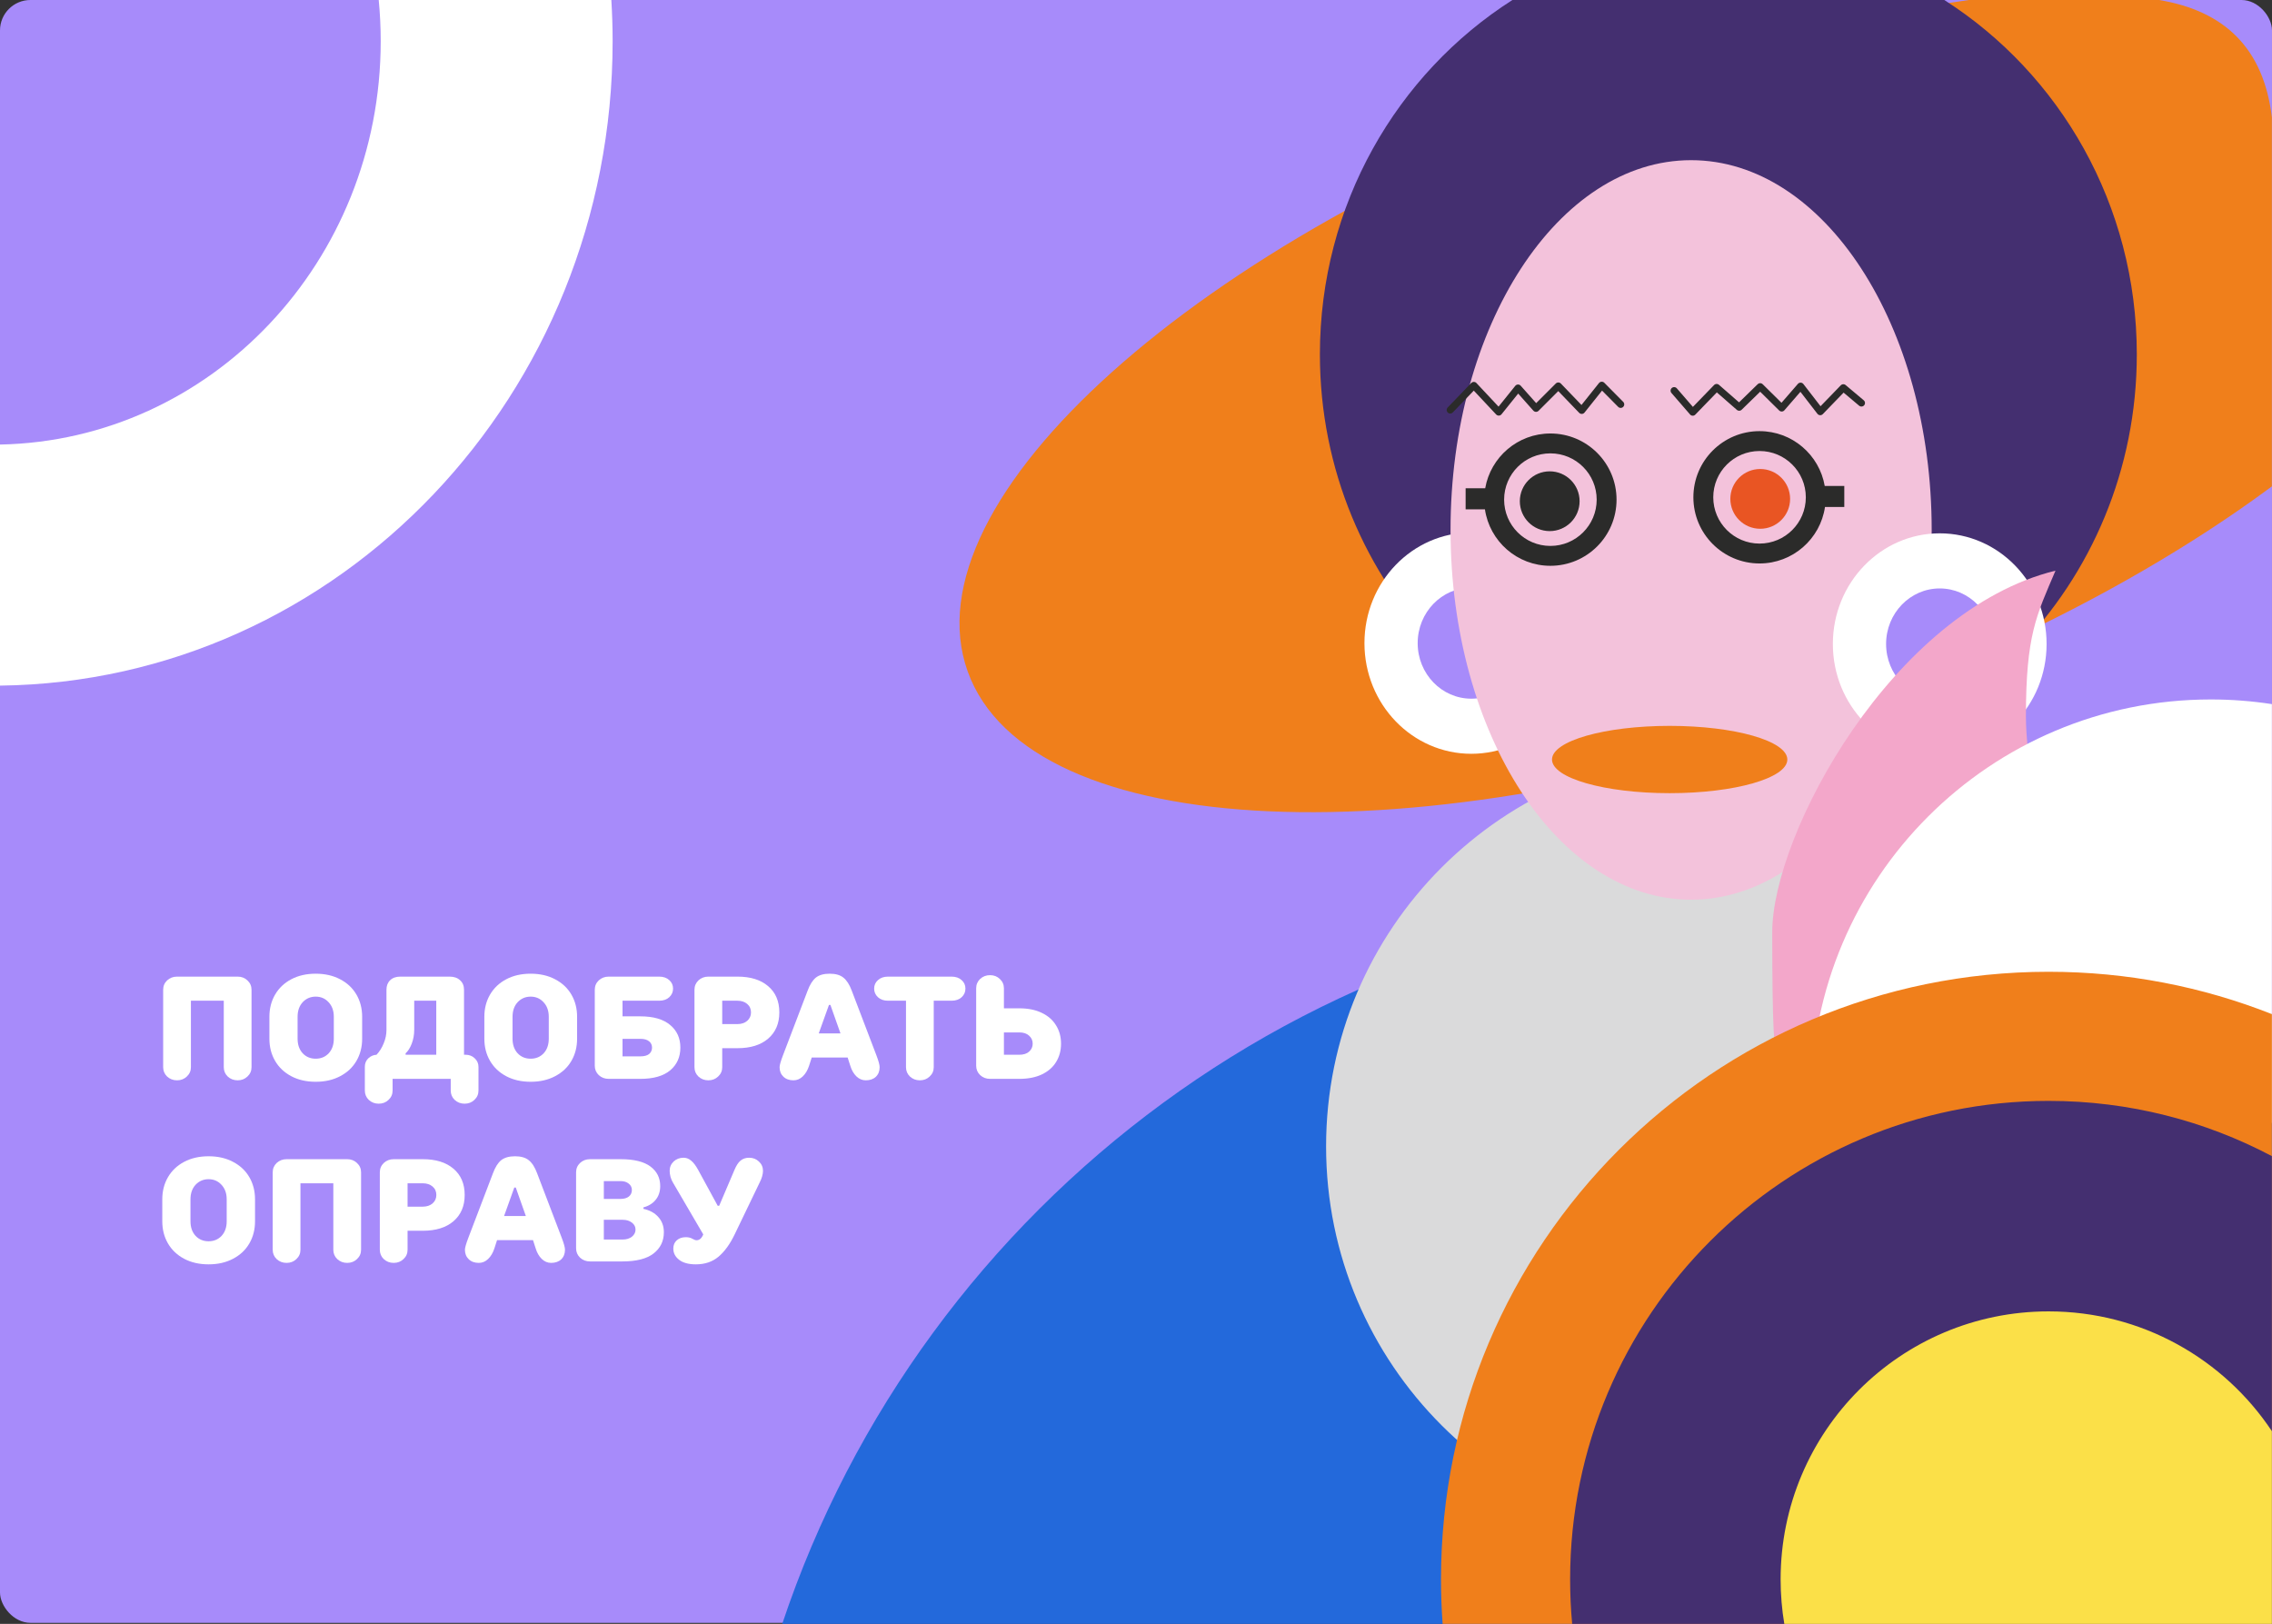 <?xml version="1.0" encoding="UTF-8"?> <svg xmlns="http://www.w3.org/2000/svg" viewBox="0 0 560 400.262" fill="none"><rect x="0" y="0" width="560" height="400.262" fill="#333333" stroke="none"/><rect width="560" height="400" rx="7.5" fill="#A78BFA"></rect><path fill-rule="evenodd" clip-rule="evenodd" d="M150.684 0C150.888 3.355 151 6.743 151 10.15C151 97.251 83.563 167.969 0 168.995V109.575C51.993 108.555 93.837 64.434 93.837 10.15C93.837 6.723 93.669 3.336 93.346 0L150.684 0Z" fill="white"></path><path fill-rule="evenodd" clip-rule="evenodd" d="M441.238 221.374C483.985 221.374 524.33 231.621 559.97 249.782V400.26H192.804C227.522 296.312 325.618 221.374 441.238 221.374Z" fill="#2369DB"></path><mask id="mask0_2200_9529" style="mask-type:luminance" maskUnits="userSpaceOnUse" x="771" y="885" width="1469" height="717"><path d="M441.238 221.373C483.983 221.373 524.327 231.62 559.97 249.781V400.26H192.803C227.521 296.312 325.618 221.373 441.238 221.373Z" fill="white"></path></mask><g mask="url(#mask0_2200_9529)"><path d="M389.335 387.36C473.332 387.36 541.425 319.265 541.425 235.268C541.425 151.27 473.332 83.177 389.335 83.177C305.335 83.177 237.243 151.27 237.243 235.268C237.243 319.265 305.335 387.36 389.335 387.36Z" fill="#442F70"></path></g><path d="M424.09 379.803C477.793 379.803 521.327 336.267 521.327 282.565C521.327 228.863 477.793 185.329 424.09 185.329C370.387 185.329 326.853 228.863 326.853 282.565C326.853 336.267 370.387 379.803 424.09 379.803Z" fill="#DADADB"></path><path fill-rule="evenodd" clip-rule="evenodd" d="M398.715 21.874C428.788 11.129 458.24 3.864 485.267 0H532.163C548.32 2.675 557.955 11.944 559.97 28.924V119.88C532.12 140.548 495.387 160.014 453.43 175.007C349.84 212.02 253.613 207.746 238.503 165.463C223.394 123.176 295.125 58.893 398.715 21.877V21.874Z" fill="#F07F1B"></path><mask id="mask1_2200_9529" style="mask-type:luminance" maskUnits="userSpaceOnUse" x="945" y="0" width="1295" height="801"><path d="M398.712 21.874C428.788 11.129 458.238 3.864 485.265 0H532.163C548.317 2.675 557.952 11.944 559.97 28.924V119.88C532.117 140.548 495.387 160.014 453.428 175.007C349.837 212.02 253.61 207.746 238.502 165.463C223.393 123.176 295.123 58.893 398.712 21.877V21.874Z" fill="white"></path></mask><g mask="url(#mask1_2200_9529)"><path d="M473.615 143.367C563.658 95.32 620.755 26.576 601.143 -10.177C581.53 -46.931 492.637 -37.776 402.595 10.271C312.553 58.317 255.458 127.061 275.067 163.815C294.68 200.569 383.572 191.414 473.615 143.367Z" fill="#FBE048"></path></g><path fill-rule="evenodd" clip-rule="evenodd" d="M479.225 0C507.715 18.173 526.678 50.494 526.678 87.347C526.678 144.174 481.603 190.241 426.002 190.241C370.402 190.241 325.327 144.174 325.327 87.347C325.327 50.494 344.285 18.173 372.777 0H479.225Z" fill="#442F70"></path><mask id="mask2_2200_9529" style="mask-type:luminance" maskUnits="userSpaceOnUse" x="1301" y="0" width="806" height="761"><path d="M479.225 0C507.715 18.173 526.675 50.494 526.675 87.347C526.675 144.174 481.603 190.241 426.002 190.241C370.402 190.241 325.327 144.174 325.327 87.347C325.327 50.494 344.285 18.173 372.777 0H479.225Z" fill="white"></path></mask><g mask="url(#mask2_2200_9529)"><path d="M408.975 184.588C452.473 184.588 487.735 148.548 487.735 104.09C487.735 59.633 452.473 23.593 408.975 23.593C365.478 23.593 330.215 59.633 330.215 104.09C330.215 148.548 365.478 184.588 408.975 184.588Z" fill="#442F70"></path></g><path d="M362.647 185.797C377.192 185.797 388.985 173.586 388.985 158.524C388.985 143.461 377.192 131.25 362.647 131.25C348.1 131.25 336.308 143.461 336.308 158.524C336.308 173.586 348.1 185.797 362.647 185.797Z" fill="white"></path><path d="M362.647 172.213C369.947 172.213 375.868 166.083 375.868 158.523C375.868 150.962 369.947 144.832 362.647 144.832C355.345 144.832 349.428 150.962 349.428 158.523C349.428 166.083 355.345 172.213 362.647 172.213Z" fill="#A78BFA"></path><path fill-rule="evenodd" clip-rule="evenodd" d="M416.822 39.481C449.57 39.481 476.12 80.286 476.12 130.62C476.12 180.954 449.57 221.759 416.822 221.759C384.075 221.759 357.527 180.954 357.527 130.62C357.527 80.286 384.075 39.481 416.822 39.481Z" fill="#F3C2DB"></path><mask id="mask3_2200_9529" style="mask-type:luminance" maskUnits="userSpaceOnUse" x="1430" y="157" width="475" height="731"><path d="M416.822 39.483C449.57 39.483 476.118 80.287 476.118 130.621C476.118 180.956 449.57 221.76 416.822 221.76C384.075 221.76 357.525 180.956 357.525 130.621C357.525 80.287 384.075 39.483 416.822 39.483Z" fill="white"></path></mask><g mask="url(#mask3_2200_9529)"><path d="M446.192 89.543C474.332 89.543 497.145 66.731 497.145 38.591C497.145 10.451 474.332 -12.361 446.192 -12.361C418.053 -12.361 395.24 10.451 395.24 38.591C395.24 66.731 418.053 89.543 446.192 89.543Z" fill="#2B2B2A"></path><path d="M360.46 90.048C381.192 90.048 398 73.24 398 52.507C398 31.774 381.192 14.967 360.46 14.967C339.728 14.967 322.92 31.774 322.92 52.507C322.92 73.24 339.728 90.048 360.46 90.048Z" fill="#2B2B2A"></path><path fill-rule="evenodd" clip-rule="evenodd" d="M354.655 118.468C354.655 118.468 377.788 92.621 403.635 113.327L395.493 162.594L411.63 162.736L411.2 224.425L351.975 218.208L338.217 160.528L354.647 118.465L354.655 118.468Z" fill="#F3A7CA"></path></g><path fill-rule="evenodd" clip-rule="evenodd" d="M411.538 178.915C427.555 178.915 440.538 182.629 440.538 187.209C440.538 191.79 427.555 195.504 411.538 195.504C395.52 195.504 382.538 191.79 382.538 187.209C382.538 182.629 395.52 178.915 411.538 178.915Z" fill="#F07F1B"></path><mask id="mask4_2200_9529" style="mask-type:luminance" maskUnits="userSpaceOnUse" x="1530" y="715" width="233" height="68"><path d="M411.538 178.916C427.555 178.916 440.538 182.63 440.538 187.21C440.538 191.791 427.555 195.505 411.538 195.505C395.52 195.505 382.538 191.791 382.538 187.21C382.538 182.63 395.52 178.916 411.538 178.916Z" fill="white"></path></mask><g mask="url(#mask4_2200_9529)"><path d="M443.61 171.006H375.615V186.823H443.61V171.006Z" fill="#E95523"></path></g><path fill-rule="evenodd" clip-rule="evenodd" d="M433.69 106.269C441.743 106.269 448.43 112.106 449.757 119.776H454.58V124.963H449.822C448.665 132.837 441.885 138.883 433.69 138.883C424.683 138.883 417.382 131.581 417.382 122.576C417.382 113.568 424.685 106.269 433.69 106.269ZM433.69 111.168C439.99 111.168 445.098 116.275 445.098 122.576C445.098 128.877 439.99 133.983 433.69 133.983C427.39 133.983 422.283 128.877 422.283 122.576C422.283 116.275 427.39 111.168 433.69 111.168Z" fill="#2B2B2A"></path><path d="M433.858 130.333C437.928 130.333 441.225 127.035 441.225 122.966C441.225 118.898 437.928 115.6 433.858 115.6C429.79 115.6 426.493 118.898 426.493 122.966C426.493 127.035 429.79 130.333 433.858 130.333Z" fill="#E95523"></path><path fill-rule="evenodd" clip-rule="evenodd" d="M382.14 106.846C374.085 106.846 367.4 112.683 366.07 120.353H361.245V125.54H366.002C367.16 133.414 373.94 139.46 382.137 139.46C391.145 139.46 398.445 132.158 398.445 123.153C398.445 114.145 391.142 106.846 382.137 106.846H382.14ZM382.14 111.746C375.837 111.746 370.733 116.852 370.733 123.153C370.733 129.454 375.837 134.56 382.14 134.56C388.44 134.56 393.548 129.454 393.548 123.153C393.548 116.852 388.44 111.746 382.14 111.746Z" fill="#2B2B2A"></path><path d="M381.97 130.908C386.04 130.908 389.337 127.61 389.337 123.542C389.337 119.474 386.04 116.176 381.97 116.176C377.902 116.176 374.605 119.474 374.605 123.542C374.605 127.61 377.902 130.908 381.97 130.908Z" fill="#2B2B2A"></path><path d="M357.45 101.055L363.267 95.007L369.41 101.563L374.165 95.653L378.598 100.64L384.092 95.146L389.863 101.148L394.803 94.96L399.465 99.668" stroke="#2B2B2A" stroke-width="1.752" stroke-miterlimit="22.926" stroke-linecap="round" stroke-linejoin="round"></path><path d="M412.64 96.291L417.228 101.591L423.113 95.513L428.673 100.364L433.848 95.322L439.15 100.558L443.805 95.192L448.652 101.464L454.345 95.58L458.805 99.329" stroke="#2B2B2A" stroke-width="1.752" stroke-miterlimit="22.926" stroke-linecap="round" stroke-linejoin="round"></path><path d="M478.103 186.003C492.65 186.003 504.442 173.792 504.442 158.73C504.442 143.667 492.65 131.456 478.103 131.456C463.555 131.456 451.762 143.667 451.762 158.73C451.762 173.792 463.555 186.003 478.103 186.003Z" fill="white"></path><path d="M478.103 172.42C485.405 172.42 491.322 166.291 491.322 158.73C491.322 151.168 485.405 145.039 478.103 145.039C470.803 145.039 464.882 151.168 464.882 158.73C464.882 166.291 470.803 172.42 478.103 172.42Z" fill="#A78BFA"></path><path fill-rule="evenodd" clip-rule="evenodd" d="M438.145 263.19C437.277 258.12 436.82 253.975 436.82 229.762C436.82 205.547 466.558 150.489 506.637 140.657C501.945 151.685 499.348 156.486 499.348 176.556C499.348 196.626 511.365 246.377 530.408 263.19H438.15H438.145Z" fill="#F3A7CA"></path><path fill-rule="evenodd" clip-rule="evenodd" d="M544.91 172.404C550.03 172.404 555.06 172.796 559.97 173.55V276.58L517.388 363.3L526.405 367.728C480.832 359.067 446.377 319.03 446.377 270.938C446.377 216.519 490.49 172.404 544.91 172.404Z" fill="white"></path><mask id="mask5_2200_9529" style="mask-type:luminance" maskUnits="userSpaceOnUse" x="1785" y="689" width="455" height="782"><path d="M544.91 172.405C550.03 172.405 555.06 172.797 559.97 173.551V276.582L517.385 363.303L526.403 367.73C480.832 359.07 446.375 319.03 446.375 270.94C446.375 216.52 490.49 172.405 544.91 172.405Z" fill="white"></path></mask><g mask="url(#mask5_2200_9529)"><path fill-rule="evenodd" clip-rule="evenodd" d="M523.895 216.768C544.982 216.768 564.518 223.398 580.545 234.677L517.385 363.298L581.875 394.967C565.607 406.83 545.567 413.832 523.895 413.832C469.475 413.832 425.36 369.717 425.36 315.3C425.36 260.88 469.475 216.766 523.895 216.766V216.768Z" fill="#DADADB"></path></g><path fill-rule="evenodd" clip-rule="evenodd" d="M504.933 239.525C524.365 239.525 542.933 243.227 559.97 249.964V400.262H355.577C355.31 396.637 355.175 392.978 355.175 389.285C355.175 306.575 422.223 239.525 504.933 239.525Z" fill="#F07F1B"></path><path fill-rule="evenodd" clip-rule="evenodd" d="M504.933 271.35C524.81 271.35 543.538 276.277 559.97 284.962V400.26H387.507C387.173 396.645 387.002 392.983 387.002 389.28C387.002 324.147 439.803 271.35 504.933 271.35Z" fill="#442F70"></path><path fill-rule="evenodd" clip-rule="evenodd" d="M504.933 323.233C527.905 323.233 548.135 334.96 559.97 352.755V400.26H439.793C439.195 396.688 438.885 393.02 438.885 389.28C438.885 352.803 468.457 323.233 504.935 323.233H504.933Z" fill="#FBE048"></path><path d="M43.636 266.28C42.676 266.28 41.86 265.967 41.188 265.345C40.54 264.72 40.216 263.952 40.216 263.04V243.96C40.216 243.048 40.54 242.28 41.188 241.656C41.86 241.032 42.676 240.72 43.636 240.72H58.576C59.536 240.72 60.34 241.032 60.988 241.656C61.66 242.28 61.996 243.048 61.996 243.96V263.04C61.996 263.952 61.66 264.72 60.988 265.345C60.34 265.967 59.536 266.28 58.576 266.28C57.616 266.28 56.8 265.967 56.128 265.345C55.48 264.72 55.156 263.952 55.156 263.04V246.66H47.056V263.04C47.056 263.952 46.72 264.72 46.048 265.345C45.4 265.967 44.596 266.28 43.636 266.28Z" fill="white"></path><path d="M77.814 266.64C75.534 266.64 73.53 266.185 71.802 265.272C70.074 264.36 68.742 263.1 67.806 261.493C66.87 259.885 66.402 258.06 66.402 256.02V250.62C66.402 248.58 66.87 246.756 67.806 245.148C68.742 243.54 70.074 242.28 71.802 241.368C73.53 240.456 75.534 240 77.814 240C80.094 240 82.098 240.456 83.826 241.368C85.578 242.28 86.922 243.54 87.858 245.148C88.794 246.756 89.262 248.58 89.262 250.62V256.02C89.262 258.06 88.794 259.885 87.858 261.493C86.922 263.1 85.578 264.36 83.826 265.272C82.098 266.185 80.094 266.64 77.814 266.64ZM77.814 260.952C79.11 260.952 80.178 260.507 81.018 259.62C81.858 258.707 82.278 257.507 82.278 256.02V250.62C82.278 249.132 81.846 247.932 80.982 247.02C80.142 246.108 79.086 245.652 77.814 245.652C76.542 245.652 75.474 246.108 74.61 247.02C73.77 247.932 73.35 249.132 73.35 250.62V256.02C73.35 257.507 73.77 258.707 74.61 259.62C75.45 260.507 76.518 260.952 77.814 260.952Z" fill="white"></path><path d="M114.767 259.98C115.655 259.98 116.399 260.267 116.999 260.845C117.623 261.42 117.935 262.127 117.935 262.967V268.8C117.935 269.712 117.599 270.48 116.927 271.105C116.279 271.728 115.475 272.04 114.515 272.04C113.555 272.04 112.739 271.728 112.067 271.105C111.419 270.48 111.095 269.712 111.095 268.8V265.92H96.767V268.8C96.767 269.712 96.431 270.48 95.759 271.105C95.111 271.728 94.307 272.04 93.347 272.04C92.387 272.04 91.571 271.728 90.899 271.105C90.251 270.48 89.927 269.712 89.927 268.8V262.933C89.927 262.115 90.203 261.433 90.755 260.88C91.331 260.327 92.015 260.027 92.807 259.98C93.551 259.188 94.139 258.252 94.571 257.173C95.027 256.092 95.255 254.988 95.255 253.86V243.96C95.255 242.976 95.555 242.196 96.155 241.62C96.755 241.02 97.595 240.72 98.675 240.72H110.807C111.911 240.72 112.775 241.02 113.399 241.62C114.047 242.196 114.371 242.976 114.371 243.96V259.98H114.767ZM102.095 253.86C102.095 255.035 101.891 256.165 101.483 257.245C101.075 258.3 100.571 259.092 99.971 259.62V259.98H107.531V246.66H102.095V253.86Z" fill="white"></path><path d="M130.795 266.64C128.515 266.64 126.511 266.185 124.783 265.272C123.055 264.36 121.723 263.1 120.787 261.493C119.851 259.885 119.383 258.06 119.383 256.02V250.62C119.383 248.58 119.851 246.756 120.787 245.148C121.723 243.54 123.055 242.28 124.783 241.368C126.511 240.456 128.515 240 130.795 240C133.075 240 135.079 240.456 136.807 241.368C138.559 242.28 139.903 243.54 140.839 245.148C141.775 246.756 142.243 248.58 142.243 250.62V256.02C142.243 258.06 141.775 259.885 140.839 261.493C139.903 263.1 138.559 264.36 136.807 265.272C135.079 266.185 133.075 266.64 130.795 266.64ZM130.795 260.952C132.091 260.952 133.159 260.507 133.999 259.62C134.839 258.707 135.259 257.507 135.259 256.02V250.62C135.259 249.132 134.827 247.932 133.963 247.02C133.123 246.108 132.067 245.652 130.795 245.652C129.523 245.652 128.455 246.108 127.591 247.02C126.751 247.932 126.331 249.132 126.331 250.62V256.02C126.331 257.507 126.751 258.707 127.591 259.62C128.431 260.507 129.499 260.952 130.795 260.952Z" fill="white"></path><path d="M157.831 250.512C161.047 250.512 163.495 251.22 165.175 252.635C166.855 254.028 167.695 255.887 167.695 258.215C167.695 260.545 166.855 262.415 165.175 263.832C163.495 265.225 161.047 265.92 157.831 265.92H150.019C149.059 265.92 148.243 265.608 147.571 264.985C146.923 264.36 146.599 263.592 146.599 262.68V243.96C146.599 243.048 146.923 242.28 147.571 241.656C148.243 241.032 149.059 240.72 150.019 240.72H162.475C163.507 240.72 164.335 241.008 164.959 241.584C165.583 242.136 165.895 242.832 165.895 243.672C165.895 244.512 165.583 245.22 164.959 245.796C164.335 246.372 163.507 246.66 162.475 246.66H153.439V250.512H157.831ZM157.831 260.375C158.791 260.375 159.511 260.185 159.991 259.8C160.471 259.392 160.711 258.865 160.711 258.215C160.711 257.567 160.471 257.053 159.991 256.668C159.511 256.26 158.791 256.055 157.831 256.055H153.439V260.375H157.831Z" fill="white"></path><path d="M181.757 240.72C184.973 240.72 187.493 241.5 189.317 243.06C191.165 244.62 192.089 246.78 192.089 249.54C192.089 252.275 191.165 254.435 189.317 256.02C187.493 257.58 184.973 258.36 181.757 258.36H178.013V263.04C178.013 263.952 177.677 264.72 177.005 265.345C176.357 265.967 175.553 266.28 174.593 266.28C173.633 266.28 172.817 265.967 172.145 265.345C171.497 264.72 171.173 263.952 171.173 263.04V243.96C171.173 243.048 171.497 242.28 172.145 241.656C172.817 241.032 173.633 240.72 174.593 240.72H181.757ZM181.757 252.42C182.741 252.42 183.545 252.155 184.169 251.627C184.793 251.075 185.105 250.38 185.105 249.54C185.105 248.676 184.793 247.98 184.169 247.452C183.545 246.924 182.741 246.66 181.757 246.66H178.013V252.42H181.757Z" fill="white"></path><path d="M216.02 260.125C216.548 261.515 216.812 262.488 216.812 263.04C216.812 264.025 216.5 264.815 215.876 265.415C215.252 265.993 214.424 266.28 213.392 266.28C212.528 266.28 211.76 265.955 211.088 265.308C210.416 264.66 209.912 263.785 209.576 262.68L208.928 260.665H200.072L199.424 262.68C199.064 263.785 198.548 264.66 197.876 265.308C197.204 265.955 196.436 266.28 195.572 266.28C194.54 266.28 193.712 265.98 193.088 265.38C192.464 264.78 192.152 264 192.152 263.04C192.152 262.56 192.428 261.587 192.98 260.125L199.064 244.176C199.616 242.688 200.288 241.62 201.08 240.972C201.896 240.324 203.036 240 204.5 240C205.964 240 207.092 240.324 207.884 240.972C208.7 241.62 209.384 242.688 209.936 244.176L216.02 260.125ZM207.164 254.725L204.68 247.704H204.32L201.8 254.725H207.164Z" fill="white"></path><path d="M234.54 240.72C235.571 240.72 236.399 241.008 237.024 241.584C237.648 242.136 237.959 242.832 237.959 243.672C237.959 244.512 237.648 245.22 237.024 245.796C236.399 246.372 235.571 246.66 234.54 246.66H230.148V263.04C230.148 263.952 229.811 264.72 229.139 265.345C228.492 265.967 227.688 266.28 226.727 266.28C225.768 266.28 224.952 265.967 224.28 265.345C223.631 264.72 223.308 263.952 223.308 263.04V246.66H218.88C217.847 246.66 217.019 246.372 216.395 245.796C215.772 245.22 215.459 244.512 215.459 243.672C215.459 242.832 215.772 242.136 216.395 241.584C217.019 241.008 217.847 240.72 218.88 240.72H234.54Z" fill="white"></path><path d="M251.227 248.532C253.387 248.532 255.235 248.904 256.77 249.648C258.33 250.393 259.507 251.425 260.298 252.745C261.115 254.04 261.522 255.54 261.522 257.245C261.522 258.947 261.115 260.46 260.298 261.78C259.507 263.075 258.33 264.095 256.77 264.84C255.235 265.56 253.387 265.92 251.227 265.92H244.027C243.066 265.92 242.251 265.608 241.579 264.985C240.931 264.36 240.607 263.592 240.607 262.68V243.6C240.607 242.688 240.931 241.92 241.579 241.296C242.251 240.672 243.066 240.36 244.027 240.36C244.987 240.36 245.791 240.672 246.439 241.296C247.111 241.92 247.446 242.688 247.446 243.6V248.532H251.227ZM251.227 259.98C252.257 259.98 253.062 259.728 253.637 259.225C254.238 258.695 254.537 258.035 254.537 257.245C254.537 256.452 254.238 255.792 253.637 255.265C253.062 254.735 252.257 254.472 251.227 254.472H247.446V259.98H251.227Z" fill="white"></path><path d="M51.412 311.64C49.132 311.64 47.128 311.185 45.4 310.272C43.672 309.36 42.34 308.1 41.404 306.493C40.468 304.885 40 303.06 40 301.02V295.62C40 293.58 40.468 291.755 41.404 290.147C42.34 288.54 43.672 287.28 45.4 286.368C47.128 285.455 49.132 285 51.412 285C53.692 285 55.696 285.455 57.424 286.368C59.176 287.28 60.52 288.54 61.456 290.147C62.392 291.755 62.86 293.58 62.86 295.62V301.02C62.86 303.06 62.392 304.885 61.456 306.493C60.52 308.1 59.176 309.36 57.424 310.272C55.696 311.185 53.692 311.64 51.412 311.64ZM51.412 305.952C52.708 305.952 53.776 305.507 54.616 304.62C55.456 303.707 55.876 302.507 55.876 301.02V295.62C55.876 294.132 55.444 292.933 54.58 292.02C53.74 291.108 52.684 290.652 51.412 290.652C50.14 290.652 49.072 291.108 48.208 292.02C47.368 292.933 46.948 294.132 46.948 295.62V301.02C46.948 302.507 47.368 303.707 48.208 304.62C49.048 305.507 50.116 305.952 51.412 305.952Z" fill="white"></path><path d="M70.636 311.28C69.676 311.28 68.86 310.967 68.188 310.345C67.54 309.72 67.216 308.952 67.216 308.04V288.96C67.216 288.048 67.54 287.28 68.188 286.655C68.86 286.033 69.676 285.72 70.636 285.72H85.576C86.536 285.72 87.34 286.033 87.988 286.655C88.66 287.28 88.996 288.048 88.996 288.96V308.04C88.996 308.952 88.66 309.72 87.988 310.345C87.34 310.967 86.536 311.28 85.576 311.28C84.616 311.28 83.8 310.967 83.128 310.345C82.48 309.72 82.156 308.952 82.156 308.04V291.66H74.056V308.04C74.056 308.952 73.72 309.72 73.048 310.345C72.4 310.967 71.596 311.28 70.636 311.28Z" fill="white"></path><path d="M104.202 285.72C107.418 285.72 109.938 286.5 111.762 288.06C113.61 289.62 114.534 291.78 114.534 294.54C114.534 297.275 113.61 299.435 111.762 301.02C109.938 302.58 107.418 303.36 104.202 303.36H100.458V308.04C100.458 308.952 100.122 309.72 99.45 310.345C98.802 310.967 97.998 311.28 97.038 311.28C96.078 311.28 95.262 310.967 94.59 310.345C93.942 309.72 93.618 308.952 93.618 308.04V288.96C93.618 288.048 93.942 287.28 94.59 286.655C95.262 286.033 96.078 285.72 97.038 285.72H104.202ZM104.202 297.42C105.186 297.42 105.99 297.155 106.614 296.627C107.238 296.075 107.55 295.38 107.55 294.54C107.55 293.675 107.238 292.98 106.614 292.452C105.99 291.925 105.186 291.66 104.202 291.66H100.458V297.42H104.202Z" fill="white"></path><path d="M138.465 305.125C138.993 306.515 139.257 307.488 139.257 308.04C139.257 309.025 138.945 309.815 138.321 310.415C137.697 310.993 136.869 311.28 135.837 311.28C134.973 311.28 134.205 310.955 133.533 310.308C132.861 309.66 132.357 308.785 132.021 307.68L131.373 305.665H122.517L121.869 307.68C121.509 308.785 120.993 309.66 120.321 310.308C119.649 310.955 118.881 311.28 118.017 311.28C116.985 311.28 116.157 310.98 115.533 310.38C114.909 309.78 114.597 309 114.597 308.04C114.597 307.56 114.873 306.587 115.425 305.125L121.509 289.175C122.061 287.688 122.733 286.62 123.525 285.973C124.341 285.325 125.481 285 126.945 285C128.409 285 129.537 285.325 130.329 285.973C131.145 286.62 131.829 287.688 132.381 289.175L138.465 305.125ZM129.609 299.725L127.125 292.705H126.765L124.245 299.725H129.609Z" fill="white"></path><path d="M145.413 310.92C144.453 310.92 143.637 310.608 142.965 309.985C142.317 309.36 141.993 308.592 141.993 307.68V288.96C141.993 288.048 142.317 287.28 142.965 286.655C143.637 286.033 144.453 285.72 145.413 285.72H152.973C156.261 285.72 158.709 286.32 160.317 287.52C161.925 288.72 162.729 290.327 162.729 292.345C162.729 293.688 162.357 294.815 161.613 295.728C160.869 296.64 159.861 297.265 158.589 297.6V297.96C160.149 298.295 161.373 298.967 162.261 299.975C163.173 300.985 163.629 302.233 163.629 303.72C163.629 305.905 162.777 307.655 161.073 308.975C159.393 310.272 156.837 310.92 153.405 310.92H145.413ZM152.973 295.512C153.813 295.512 154.485 295.32 154.989 294.935C155.493 294.527 155.745 293.988 155.745 293.315C155.745 292.668 155.481 292.14 154.953 291.733C154.449 291.325 153.789 291.12 152.973 291.12H148.833V295.512H152.973ZM153.513 305.52C154.401 305.52 155.145 305.293 155.745 304.835C156.345 304.355 156.645 303.767 156.645 303.072C156.645 302.375 156.345 301.8 155.745 301.345C155.145 300.887 154.401 300.66 153.513 300.66H148.833V305.52H153.513Z" fill="white"></path><path d="M171.502 311.64C169.726 311.64 168.358 311.267 167.398 310.525C166.438 309.78 165.958 308.855 165.958 307.752C165.958 306.913 166.234 306.24 166.786 305.735C167.362 305.207 168.118 304.945 169.054 304.945C169.678 304.945 170.218 305.075 170.674 305.34C171.082 305.58 171.418 305.7 171.682 305.7C172.402 305.7 172.954 305.22 173.338 304.26L165.886 291.515C165.646 291.132 165.442 290.665 165.274 290.113C165.13 289.56 165.058 289.055 165.058 288.6C165.058 287.688 165.382 286.92 166.03 286.295C166.702 285.673 167.518 285.36 168.478 285.36C169.174 285.36 169.798 285.6 170.35 286.08C170.926 286.535 171.514 287.315 172.114 288.42L176.902 297.205H177.262L181.006 288.42C181.462 287.315 181.966 286.535 182.518 286.08C183.094 285.6 183.802 285.36 184.642 285.36C185.602 285.36 186.406 285.673 187.054 286.295C187.726 286.92 188.062 287.688 188.062 288.6C188.062 288.985 187.99 289.44 187.846 289.967C187.702 290.473 187.498 290.975 187.234 291.48L181.078 304.26C179.926 306.66 178.594 308.495 177.082 309.767C175.594 311.015 173.734 311.64 171.502 311.64Z" fill="white"></path></svg> 
